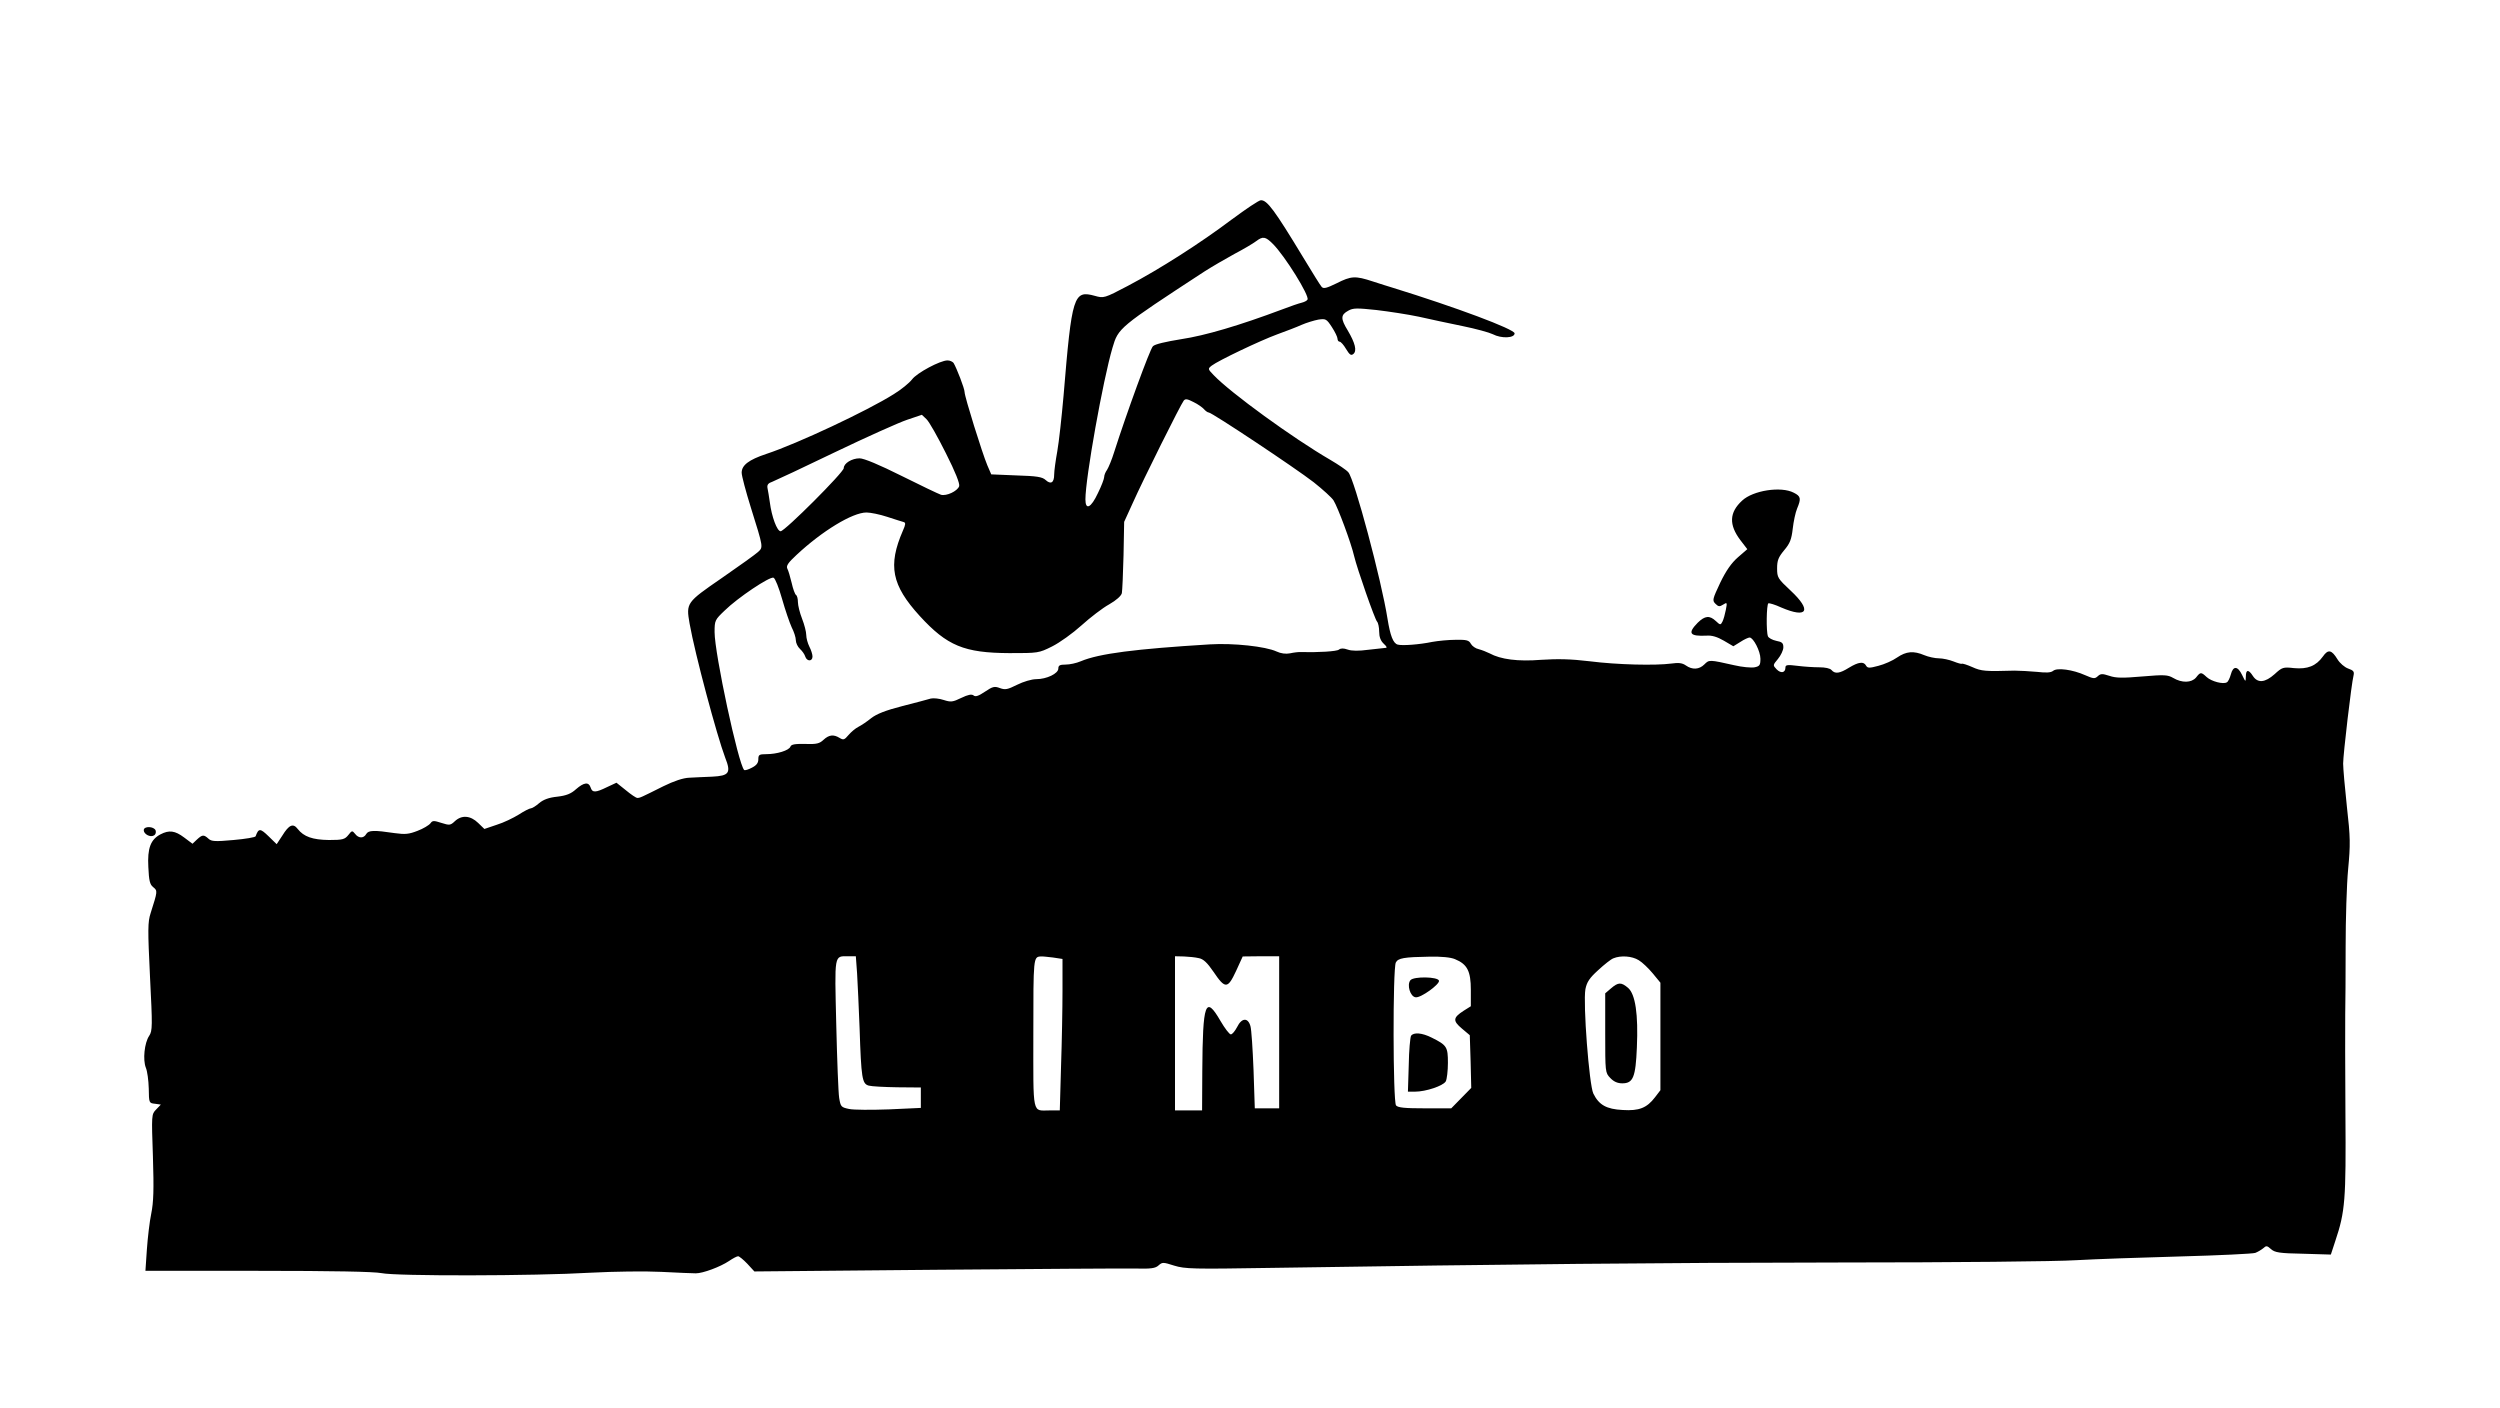 <?xml version="1.0" encoding="UTF-8" standalone="yes"?>
<svg version="1.0" xmlns="http://www.w3.org/2000/svg" width="900pt" height="507pt" viewBox="0 0 1200 676" preserveAspectRatio="xMidYMid meet">
  <g transform="translate(0,676) scale(0.1,-0.1)" fill="#000000" stroke="none">
    <path d="M5913 5707 c-151 -114 -347 -239 -499 -319 -114 -60 -116 -60 -159
-48 -102 28 -110 3 -150 -480 -9 -102 -22 -221 -30 -266 -8 -44 -15 -95 -15
-112 0 -39 -16 -49 -41 -26 -16 15 -43 19 -140 22 l-121 5 -19 44 c-24 57
-109 329 -109 351 0 17 -38 115 -53 140 -5 6 -17 12 -29 12 -35 0 -147 -60
-170 -91 -13 -17 -52 -49 -88 -71 -125 -79 -463 -238 -612 -287 -84 -28 -118
-54 -118 -90 0 -15 20 -90 44 -167 61 -195 60 -190 34 -214 -12 -11 -90 -67
-174 -125 -170 -117 -171 -119 -154 -218 26 -147 131 -538 171 -644 29 -73 19
-87 -63 -91 -35 -1 -84 -4 -109 -5 -30 -1 -74 -16 -125 -41 -110 -55 -112 -56
-125 -56 -6 0 -31 17 -55 37 l-45 36 -45 -21 c-55 -27 -71 -28 -79 -2 -9 28
-32 25 -70 -8 -24 -22 -47 -31 -90 -36 -40 -4 -67 -14 -87 -31 -16 -14 -34
-25 -40 -25 -6 0 -32 -13 -58 -30 -26 -16 -73 -39 -106 -49 l-59 -20 -30 29
c-37 36 -79 39 -112 8 -21 -20 -26 -20 -64 -8 -37 12 -43 12 -53 -2 -7 -9 -35
-26 -62 -36 -41 -16 -59 -18 -109 -11 -100 15 -126 14 -137 -4 -12 -22 -37
-22 -54 1 -13 16 -15 16 -32 -6 -17 -21 -27 -24 -93 -24 -79 1 -121 16 -150
53 -22 29 -42 20 -74 -32 l-27 -41 -39 38 c-40 39 -48 39 -62 0 -1 -5 -49 -13
-106 -18 -88 -8 -106 -7 -120 6 -23 21 -30 20 -56 -4 l-21 -20 -40 30 c-44 33
-72 37 -114 15 -47 -25 -63 -66 -58 -157 3 -65 7 -83 23 -96 22 -18 22 -18
-12 -125 -14 -43 -14 -78 -3 -306 12 -237 12 -259 -4 -283 -23 -34 -31 -115
-16 -153 7 -16 13 -61 14 -100 1 -69 1 -70 30 -73 l28 -4 -23 -24 c-22 -23
-22 -25 -15 -226 5 -158 3 -219 -8 -273 -8 -38 -17 -116 -21 -172 l-7 -103
540 0 c363 0 557 -4 593 -11 70 -15 733 -14 1004 2 115 6 260 8 340 4 77 -4
151 -7 165 -7 34 0 117 31 159 59 19 13 38 23 44 23 5 0 25 -16 44 -36 l34
-37 867 8 c477 4 909 7 961 6 75 -2 97 1 112 15 18 16 22 16 75 -1 52 -16 91
-17 458 -11 1172 18 1865 25 2741 26 534 0 1042 5 1130 11 88 5 313 13 500 18
187 5 349 13 360 17 11 4 28 14 38 22 15 14 19 13 38 -4 18 -16 40 -20 154
-22 l133 -4 21 64 c48 143 52 197 49 613 -1 215 -2 428 -1 475 1 47 2 193 2
325 0 132 5 300 12 373 11 117 11 152 -6 300 -10 92 -18 185 -18 207 0 43 40
385 50 423 4 18 0 24 -26 33 -17 6 -40 26 -51 44 -28 46 -45 50 -70 14 -33
-46 -74 -62 -139 -56 -52 6 -57 4 -93 -29 -46 -41 -81 -44 -104 -9 -21 33 -34
32 -34 -2 -1 -28 -1 -28 -18 7 -21 44 -43 45 -54 3 -5 -18 -13 -35 -19 -38
-17 -11 -74 4 -97 25 -27 25 -30 25 -51 -2 -22 -26 -68 -27 -110 -2 -26 15
-42 16 -148 7 -94 -8 -126 -8 -158 3 -34 11 -42 11 -56 -2 -14 -13 -21 -12
-60 5 -60 27 -135 37 -154 21 -11 -9 -33 -10 -77 -5 -35 3 -83 6 -108 6 -140
-4 -159 -3 -203 17 -25 11 -47 18 -50 16 -2 -2 -20 3 -40 11 -20 8 -52 15 -70
15 -19 0 -51 7 -70 15 -52 22 -87 19 -131 -11 -21 -15 -62 -33 -90 -40 -44
-12 -52 -11 -59 1 -11 21 -36 18 -82 -10 -45 -28 -67 -31 -84 -11 -7 8 -30 13
-59 13 -26 0 -73 3 -104 7 -48 6 -58 5 -58 -8 0 -25 -21 -30 -42 -9 -19 20
-19 20 6 50 14 17 26 42 26 56 0 20 -6 26 -34 31 -19 4 -37 14 -40 22 -9 23
-7 152 2 158 4 2 32 -6 62 -20 126 -54 148 -15 45 81 -62 58 -65 63 -65 107 0
38 6 53 34 87 28 33 35 52 41 103 4 35 13 78 21 97 20 48 18 59 -16 76 -61 32
-196 11 -248 -38 -62 -57 -64 -116 -8 -190 l33 -43 -45 -39 c-31 -27 -57 -64
-85 -122 -37 -79 -39 -85 -23 -101 14 -14 20 -15 37 -4 19 12 20 11 13 -25 -4
-21 -11 -46 -16 -56 -9 -18 -11 -18 -32 2 -30 28 -52 26 -87 -8 -50 -51 -39
-66 43 -62 25 2 51 -6 82 -24 l46 -27 34 21 c18 12 38 21 44 21 18 0 52 -66
52 -102 0 -31 -4 -36 -28 -41 -16 -3 -60 1 -98 10 -120 27 -120 27 -143 4 -25
-25 -58 -27 -89 -5 -17 12 -35 14 -70 9 -76 -10 -258 -6 -392 11 -91 11 -154
12 -232 7 -112 -9 -195 2 -248 31 -14 7 -37 16 -52 20 -15 3 -32 15 -38 26 -9
17 -21 20 -73 19 -34 0 -84 -5 -112 -10 -62 -13 -145 -19 -166 -13 -22 6 -36
43 -49 124 -29 185 -159 671 -188 703 -9 11 -48 37 -87 60 -179 104 -479 322
-559 406 -29 30 -29 31 -10 46 31 24 232 120 314 150 41 15 94 35 118 46 23
10 59 21 80 25 35 5 39 4 65 -36 15 -23 27 -48 27 -56 0 -8 5 -14 10 -14 6 0
20 -16 31 -35 17 -28 24 -33 35 -24 18 15 9 52 -27 113 -35 57 -34 75 3 95 23
13 41 13 135 3 59 -7 151 -21 203 -32 52 -12 147 -32 210 -45 64 -13 129 -31
145 -39 42 -22 105 -19 105 4 0 20 -284 126 -585 219 -16 5 -59 18 -95 30 -85
28 -104 27 -175 -9 -47 -23 -62 -27 -71 -17 -6 6 -46 71 -89 142 -138 228
-173 275 -203 274 -9 0 -72 -42 -139 -92z m197 -118 c58 -58 177 -250 166
-267 -3 -6 -16 -12 -28 -15 -13 -3 -54 -17 -93 -32 -205 -77 -371 -126 -485
-143 -74 -12 -127 -24 -136 -34 -14 -13 -128 -326 -186 -508 -11 -36 -27 -74
-34 -85 -8 -11 -14 -26 -14 -35 0 -8 -13 -43 -30 -77 -33 -71 -60 -84 -60 -30
0 102 84 572 130 728 28 95 30 97 440 365 36 23 101 61 145 85 44 23 91 51
104 61 33 25 45 23 81 -13z m-331 -793 c8 -9 18 -16 23 -16 15 0 415 -266 504
-335 44 -35 87 -74 95 -87 21 -34 84 -203 99 -268 14 -59 99 -303 110 -314 5
-5 10 -27 10 -48 0 -25 7 -44 22 -58 15 -14 18 -20 7 -20 -8 -1 -45 -5 -82 -9
-44 -6 -79 -6 -98 1 -20 7 -33 7 -42 0 -10 -9 -100 -14 -182 -12 -11 1 -35 -2
-53 -6 -20 -4 -44 -1 -65 9 -52 24 -206 41 -320 34 -358 -22 -531 -44 -619
-81 -21 -9 -53 -16 -73 -16 -28 0 -35 -4 -35 -19 0 -24 -56 -51 -106 -51 -22
0 -62 -12 -92 -27 -46 -23 -57 -25 -82 -16 -26 10 -35 8 -72 -17 -31 -21 -46
-26 -55 -18 -9 7 -26 4 -59 -12 -41 -20 -50 -21 -84 -10 -21 7 -49 10 -62 7
-12 -4 -74 -20 -136 -36 -82 -21 -124 -38 -150 -58 -21 -17 -48 -35 -62 -42
-14 -7 -35 -25 -47 -39 -20 -24 -25 -25 -43 -14 -29 18 -51 15 -77 -9 -19 -18
-33 -22 -88 -20 -50 1 -67 -2 -71 -13 -7 -18 -64 -36 -116 -36 -34 0 -38 -3
-38 -25 0 -17 -9 -29 -31 -40 -17 -9 -33 -14 -37 -11 -28 28 -142 559 -142
662 0 56 2 59 48 103 63 62 217 165 235 158 8 -3 26 -49 41 -102 15 -53 36
-114 46 -136 11 -21 20 -49 20 -62 0 -13 9 -32 20 -42 11 -10 22 -26 25 -36 8
-25 35 -25 35 0 0 10 -7 32 -15 47 -8 16 -15 41 -15 56 0 15 -9 50 -20 78 -11
28 -20 64 -20 80 0 16 -4 31 -9 34 -5 3 -15 30 -21 58 -7 29 -16 60 -21 69 -6
13 4 28 44 65 123 115 269 204 336 204 19 0 64 -9 100 -21 36 -12 72 -23 79
-25 10 -3 9 -12 -4 -41 -73 -168 -54 -262 81 -410 131 -143 213 -177 430 -178
138 0 141 0 205 32 36 18 99 63 141 101 42 38 102 84 133 101 35 20 58 41 61
54 2 12 6 94 8 182 l3 160 41 90 c49 110 231 475 245 492 8 10 18 8 47 -7 21
-10 43 -26 50 -34z m-1239 -211 c46 -91 68 -147 64 -159 -9 -24 -61 -48 -87
-41 -12 4 -98 45 -190 91 -106 53 -180 84 -201 84 -37 0 -76 -24 -76 -47 0
-20 -283 -303 -303 -303 -17 0 -43 69 -52 140 -4 25 -8 55 -11 67 -3 16 3 24
24 31 15 6 150 69 301 142 150 72 306 142 345 155 l71 24 22 -21 c13 -12 54
-85 93 -163z m-426 -2497 c3 -46 8 -164 12 -263 8 -242 12 -267 44 -276 14 -4
76 -7 138 -8 l112 -1 0 -49 0 -49 -152 -7 c-84 -3 -171 -3 -193 2 -38 8 -40
11 -47 53 -4 25 -10 184 -14 353 -8 342 -11 327 58 327 l36 0 6 -82z m940 76
l46 -7 0 -152 c0 -83 -3 -247 -7 -363 l-6 -212 -48 0 c-86 0 -79 -32 -79 370
0 365 0 367 36 369 6 1 32 -2 58 -5z m700 -3 c22 -4 41 -22 71 -66 56 -83 68
-82 108 4 l32 70 88 1 87 0 0 -365 0 -365 -58 0 -59 0 -6 183 c-4 100 -10 196
-15 212 -12 42 -42 40 -64 -5 -10 -19 -23 -35 -30 -35 -7 0 -29 29 -50 65 -72
124 -85 89 -87 -242 l-1 -188 -65 0 -65 0 0 370 0 370 43 -1 c23 -1 55 -4 71
-8z m1230 -5 c59 -24 76 -58 76 -147 l0 -79 -35 -22 c-51 -33 -52 -48 -8 -85
l38 -32 4 -127 3 -126 -48 -49 -48 -49 -127 0 c-95 0 -129 3 -138 14 -15 18
-16 658 -1 686 11 21 38 26 163 28 55 1 100 -3 121 -12z m882 -5 c17 -10 47
-39 67 -63 l37 -45 0 -258 0 -258 -26 -34 c-39 -51 -76 -66 -155 -61 -78 4
-114 24 -141 79 -20 42 -50 433 -38 501 7 34 19 53 61 91 29 27 62 53 73 57
36 15 90 11 122 -9z"/>
    <path d="M6770 2055 c-18 -22 -1 -79 25 -82 25 -4 118 64 112 80 -6 19 -121
21 -137 2z"/>
    <path d="M6773 1788 c-4 -7 -10 -70 -11 -140 l-4 -128 34 0 c52 0 136 28 148
50 5 10 10 50 10 88 0 77 -5 85 -77 121 -47 24 -88 27 -100 9z"/>
    <path d="M7733 2016 l-28 -24 0 -190 c0 -188 0 -191 24 -216 17 -18 35 -26 58
-26 52 0 64 29 70 172 7 160 -7 255 -42 286 -33 28 -47 28 -82 -2z"/>
    <path d="M690 2775 c0 -19 32 -36 49 -25 8 4 11 15 8 24 -8 20 -57 22 -57 1z"/>
  </g>
</svg>